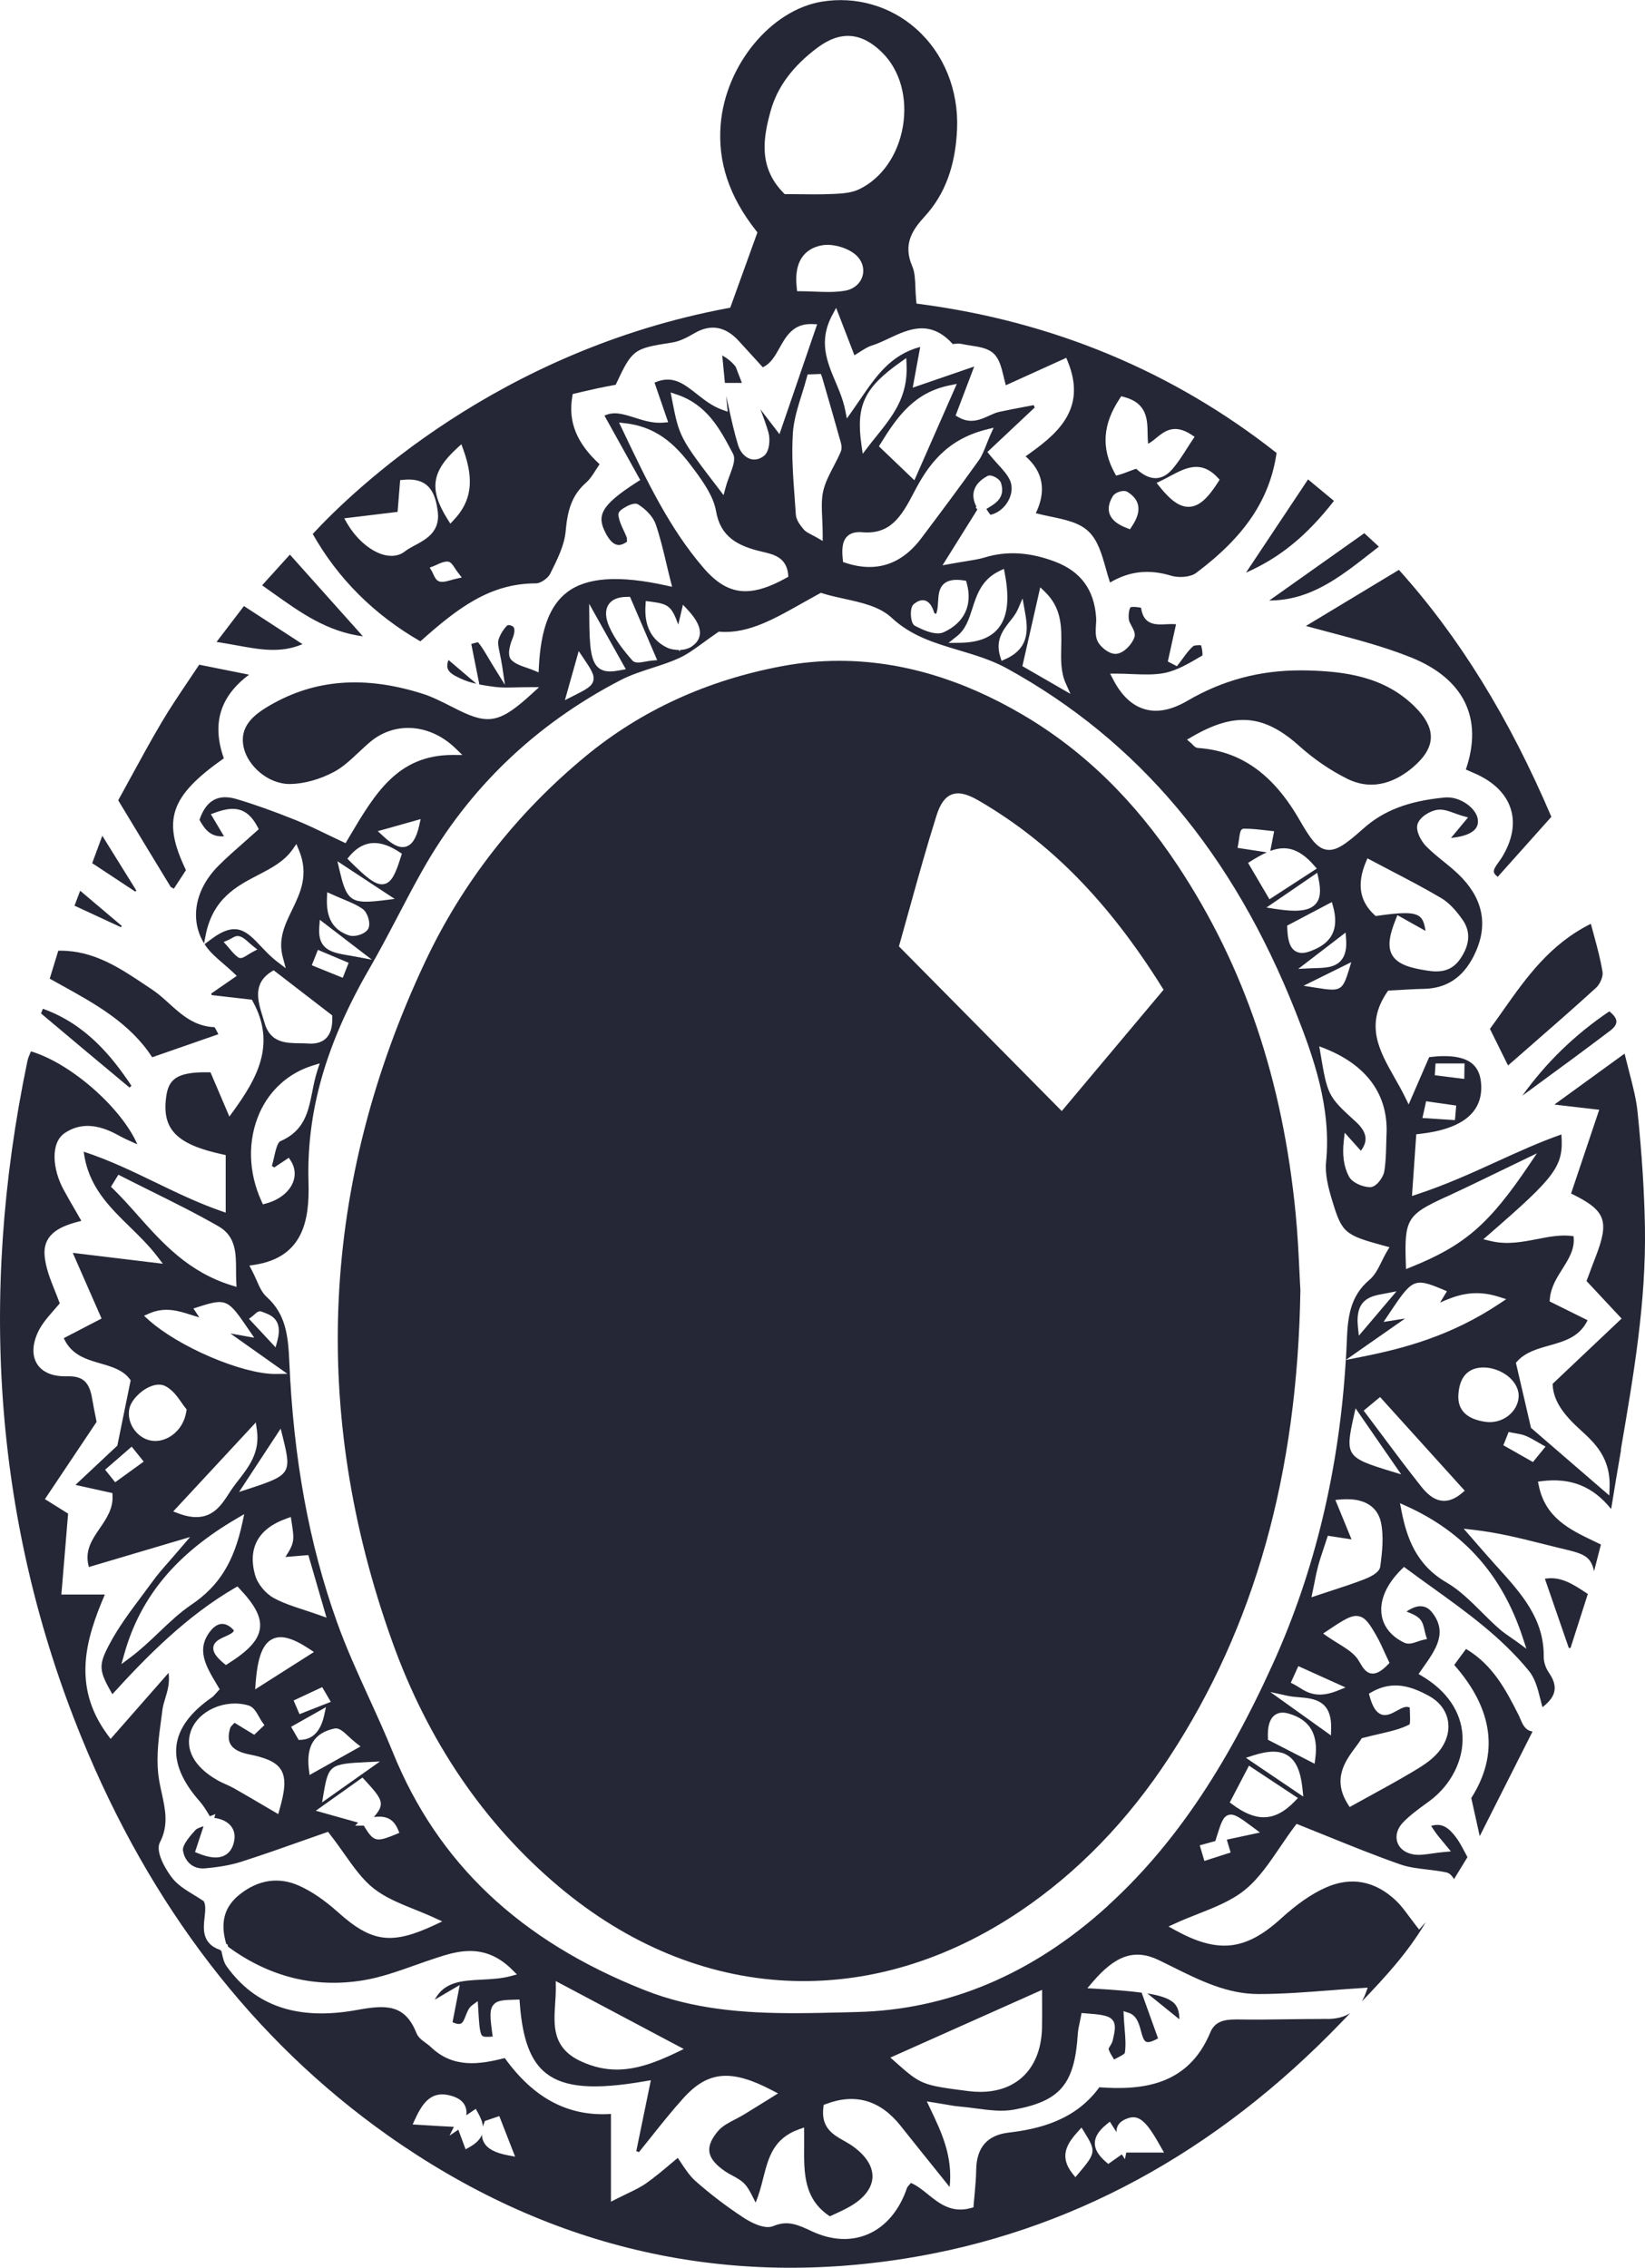 <svg xmlns="http://www.w3.org/2000/svg" id="Calque_2" viewBox="0 0 55.679 76.741"><g id="Components"><g id="_0fdf156a-8a95-4c7c-9a83-443b31e510f0_10"><path d="m54.86,49.062c.441-2.57.857-4.999.817-7.527-.021-1.181-.101-2.454-.248-3.892-.045-.446-.158-.884-.29-1.39-.049-.19-.1-.389-.151-.599l-2.376,1.724,1.517.176-.952,2.834c1.188.577,1.305.925.821,2.171-.079.202-.154.403-.224.593l-.074.197,1.187,1.271-2.335,2.209c.016.491.27.932.84,1.464l.124.115c.448.41,1.008.922.964,1.937l-.01.261-2.65-2.288-.51-2.202.044-.05c.279-.307.685-.422,1.077-.532.529-.149,1.03-.29,1.305-.857l-1.285-.638.007-.086c.034-.393.233-.708.425-1.014.221-.35.431-.681.377-1.107-.408-.062-.812.016-1.239.1-.5.096-1.017.198-1.574.062l-.239-.058.185-.161c2.267-1.969,2.537-2.3,2.457-3.385-.744.26-1.449.582-2.193.921-.846.386-1.721.784-2.687,1.102l-.178.059.145-2.088.105-.012c1.477-.163,2.179-.747,2.087-1.736-.028-.295-.131-.51-.315-.656-.28-.222-.768-.291-1.44-.207l-.695,1.601-.12-.247c-.111-.226-.235-.446-.356-.658-.519-.916-1.008-1.783-.253-2.896l.036-.051.409-.023c.264-.016.527-.032.789-.036.766-.013,1.319-.372,1.691-1.097.491-.959.366-1.847-.373-2.642-.192-.206-.419-.392-.639-.57-.198-.16-.403-.327-.587-.512-.163-.163-.371-.518-.295-.757.075-.235.418-.448.675-.482.191-.027.38.044.58.117.085.03.173.062.265.089l.189.052-.578.695c.921-.096.914-.456.912-.583-.008-.352-.477-.743-.948-.786-.066-.006-.14-.006-.227.005-1.194.12-2.027.443-2.701,1.045-.59.526-.923.771-1.249.716-.315-.051-.542-.36-.905-.993-.899-1.567-1.994-2.346-3.443-2.449-.088-.007-.147-.071-.193-.122-.015-.015-.029-.031-.044-.044l-.136-.116.154-.09c1.462-.853,2.453-.77,3.657.315.497.445,1.058.826,1.622,1.104.916.449,1.706.036,2.209-.39.399-.339.598-.666.61-.999.012-.338-.169-.688-.555-1.067-1.033-1.016-2.364-1.184-3.649-1.215-.07-.001-.139-.002-.208-.002-1.389,0-2.642.337-3.826,1.029-.535.313-1.022.41-1.451.283-.429-.125-.789-.467-1.071-1.018l-.095-.184h.207c.177,0,.353.007.527.015.392.015.757.032,1.109-.037.424-.086.833-.328,1.228-.562l.053-.03c.009-.06-.007-.22-.046-.345-.078-.01-.224,0-.261.027-.132.11-.239.256-.351.41-.048.065-.094.129-.142.19l-.065.081-.306-.16.278-1.259c-.105-.01-.221-.007-.334-.001-.346.02-.77.037-.849-.556-.103-.028-.305-.044-.354-.018-.038.028-.083.217-.061.412.007.062.05.142.093.22.068.127.14.258.094.389-.082.233-.343.515-.585.551-.225.046-.565-.215-.664-.434-.074-.165-.062-.351-.051-.532.006-.087.012-.175.006-.258-.064-.942-.519-1.56-1.391-1.892-.856-.324-1.638-.371-2.389-.139-.179.054-.366.083-.623.125-.144.023-.31.05-.513.087l-.283.051,1.18-1.888-.06-.074.029-.02c-.097-.184-.126-.359-.088-.522.049-.205.203-.379.456-.515.051-.03.118-.028.206.007.022.009.214.09.257.226.155.488-.182.69-.427.838-.02.012-.041.024-.06.036l.001.002-.007.01.028.042c.03.045.078.117.107.149.242-.051.465-.224.6-.466.127-.227.153-.475.07-.681-.08-.193-.236-.365-.418-.564-.091-.101-.188-.206-.281-.323l-.074-.091,1.603-1.507-.038-.079-.276.052c-.296.056-.594.111-.888.176-.112.024-.225.075-.343.129-.296.136-.631.286-1.041.049l-.093-.054.63-1.659-2.082.716.254-1.38c-1.005.271-1.492.985-2.05,1.802-.086.125-.173.253-.263.38l-.17.241-.057-.29c-.068-.341-.203-.657-.332-.963-.284-.672-.578-1.367-.104-2.248l.13-.243.619,1.605c.062-.038.117-.073.168-.105.158-.101.281-.181.422-.225.19-.06.379-.148.578-.242.657-.309,1.402-.659,2.165.198-.004-.009.051-.013.088-.016.066-.005.141-.009.21.006.096.023.199.038.302.054.293.044.595.09.788.279.188.183.257.47.33.773.023.095.046.192.074.292l2.046-.928.05.123c.673,1.646-.402,2.488-1.427,3.21.593.52.71,1.166.346,1.925.168.044.338.08.505.115.496.104.965.203,1.275.498.32.302.451.767.59,1.259.044.158.09.319.142.474.654-.388,1.319-.46,2.077-.229.269.081.66.038.833-.093,1.654-1.238,2.498-2.494,2.727-4.063-3.491-2.752-7.557-4.448-12.088-5.041l-.1-.014-.01-.1c-.015-.152-.021-.299-.027-.44-.01-.279-.02-.52-.105-.719-.335-.768.027-1.259.426-1.696.679-.741,1.034-1.704,1.089-2.942.057-1.331-.449-2.571-1.39-3.405-.87-.771-2.036-1.104-3.187-.915-1.725.284-3.261,2.149-3.424,4.157-.103,1.266.288,2.442,1.2,3.595l.044.056-.92,2.548-.072.014c-7.778,1.452-12.657,6.13-14.06,7.643.855,1.513,2.079,2.734,3.644,3.634,1.252-1.117,2.348-1.962,3.912-1.962h.006c.146,0,.397-.17.473-.32.244-.489.484-.967.526-1.444.062-.696.2-1.216.699-1.652.125-.11.221-.262.332-.437.037-.058.075-.118.117-.179-.782-.722-1.067-1.432-.923-2.292l.014-.083.324-.076c.185-.043.357-.083.528-.12.168-.036.336-.067.486-.095l.117-.022c.557-1.198.613-1.228,1.874-1.424l.043-.007c.253-.039.507-.174.746-.313.548-.323,1.053-.233,1.504.262l.812.89c.269-.124.415-.385.568-.659.212-.378.451-.804,1.048-.804.017,0,.036,0,.054.001l.169.007-1.275,3.718-.647-.843c.1.256.196.518.273.782.066.226.041.647-.151.796-.189.147-.357.137-.466.102-.183-.058-.339-.236-.409-.463-.134-.439-.231-.883-.334-1.353-.023-.105-.046-.212-.07-.321l.051.54-.188-.067c-.332-.118-.599-.329-.857-.532-.459-.361-.826-.649-1.431-.385l.461,1.34-.162.014c-.357.029-.669-.072-.975-.17-.377-.119-.704-.222-1.018-.066l1.21,2.178-.101.064c-1.252.8-1.37,1.146-1.076,1.719.126.244.254.378.387.407.105.025.213-.013.341-.102v-.042c-.001-.045-.001-.085-.009-.107-.029-.072-.062-.145-.096-.218-.079-.168-.16-.342-.185-.53-.015-.1.073-.171.17-.235.104-.068.367-.215.5-.13.292.185.514.438.595.676.148.435.253.875.363,1.34.045.189.09.38.139.572l.051.199-.202-.044c-1.594-.353-2.691-.279-3.353.229-.587.447-.89,1.251-.955,2.531l-.009.181-.166-.07c-.082-.035-.166-.062-.244-.089-.196-.067-.38-.131-.513-.264-.185-.186.023-.681.031-.702.076-.179.094-.326.049-.399-.029-.046-.094-.073-.191-.079-.061.017-.26.279-.323.497-.031.107-.001.249.044.467.027.127.058.277.085.458l.089.602-.322-.517c-.093-.149-.17-.278-.237-.392-.141-.236-.237-.397-.353-.533-.041.006-.115.028-.167.043-.021.006-.041.012-.06.017l.273,1.37c.167.032.342.058.525.082.224.029.458.024.73.016.136-.004.28-.007.44-.007h.326l-.24.22c-1.063.973-1.457,1.062-2.468.566-.096-.046-.192-.095-.287-.144-.309-.156-.628-.319-.955-.422-1.945-.615-3.629-.489-5.146.387-.572.328-1.076.733-.893,1.469.145.583.802,1.201,1.552,1.201h.016c.462-.006,1.003-.155,1.483-.412.299-.16.555-.4.825-.653.136-.127.27-.254.411-.371.84-.694,2.026-.598,2.881.236l.225.218-.313-.001h-.012c-1.863,0-2.627,1.293-3.513,2.789l-.115.196-.104-.049c-.182-.085-.356-.168-.526-.25-.368-.178-.718-.347-1.075-.489-.774-.309-1.406-.533-1.989-.705-.619-.185-1.03.046-1.251.704.193.356.392.559.757.559.023,0,.048,0,.073-.002l-.446-.749.145-.052c.592-.215,1.065-.22,1.432.473l.046.087-.074.066c-.133.12-.268.239-.402.357-.308.271-.6.527-.879.805-.803.797-.993,1.823-.497,2.636l.054-.277c.242-1.239,1.053-1.661,1.768-2.033.455-.236.885-.46,1.171-.864l.132-.189.088.213c.341.828.048,1.435-.236,2.022-.247.507-.478.987-.309,1.608l.097.361-.296-.227c-.203-.154-.373-.334-.537-.507-.485-.512-.835-.885-1.677-.258l-.237.177c.008.013.016.027.025.039.155.234.38.426.617.629.112.096.226.195.335.298l.112.108-.864.597.013.053,1.362.156.031.057c.811,1.468.118,2.64-.66,3.716l-.132.182-.639-1.497c-.062-.002-.123-.002-.181-.002-1.007,0-1.239.28-1.316.81-.16,1.115.341,1.631,1.912,1.97l.1.022v1.948l-.168-.059c-.774-.27-1.499-.621-2.201-.96-.77-.373-1.564-.757-2.437-1.044.149,1.165.84,1.839,1.567,2.551.32.313.65.635.929,1.002l.182.239-3.049-.368.975,2.222-1.279.664c.255.57.756.715,1.242.856.387.112.754.218.987.524l.035.045-.451,2.211-.029.028-1.389,1.302,1.251.277.004.097c.02.435-.211.773-.433,1.098-.268.392-.522.763-.367,1.307l3.425-1.015-.277.324c-.16.188-.299.347-.423.489-.227.258-.405.463-.559.675-.12.166-.243.33-.366.495-.397.53-.808,1.078-1.115,1.663-.372.707-.345.878.109,1.673,1.197-1.318,2.529-2.655,4.147-3.597l.087-.05.068.073c.533.562.74.964.693,1.345-.05.392-.371.748-1.075,1.193l-.076.049-.072-.058c-.266-.22-.375-.39-.354-.55.027-.191.227-.28.403-.359.165-.073.277-.13.292-.204-.12-.141-.257-.219-.389-.221h-.005c-.132,0-.265.078-.385.222-.514.628-.171,1.201.191,1.809l.108.182-.066.07c-.023.024-.044.048-.064.071-.045.052-.088.101-.145.14-.719.5-1.119,1.046-1.188,1.623-.071.582.193,1.216.784,1.885.115.13.205.277.293.42.018.029.036.059.054.088l.189-.075-.042.129c.258.034.461.134.579.293.08.108.159.296.075.58-.058.196-.165.332-.316.405-.213.103-.493.078-.878-.076l-.11-.045.288-.872c-.117.035-.224.071-.28.133-.122.134-.444.488-.416.681.049.334.303.651.755.608.496-.045.88-.116,1.209-.22.726-.232,1.44-.484,2.13-.729.249-.088.492-.174.73-.256l.086-.03.056.072c.177.226.337.452.491.669.32.453.622.88,1.002,1.178.401.313.887.508,1.403.716.225.09.449.182.667.283l.247.114-.247.116c-1.464.685-2.139.599-3.288-.434-.452-.404-.893-.704-1.311-.891-.685-.306-1.377-.205-2.005.292-.528.418-.675.955-.459,1.682l.038.009.021.068c.001.006.004.012.005.017,1.387,1.015,2.917,1.402,4.557,1.136.592-.095,1.181-.305,1.753-.507.247-.088.495-.176.744-.256.689-.224,1.633-.526,2.564.407l.155.155-.212.057c-.32.085-.654.102-.979.119-.672.035-1.264.065-1.59.678l.846-.496-.053.276c-.073.378-.133.689-.191.982.12.056.212.073.273.05.08-.029.126-.147.174-.272.052-.133.105-.271.221-.354l.186-.137.014.232c.032.54.051.866.14.943.051.043.174.038.352.024-.089-.63-.118-.905.025-1.075.132-.158.357-.163.762-.174l.12-.004.009.12c.091,1.234.368,1.968.896,2.38.619.482,1.622.564,3.358.262l.183-.031-.493,2.397.089.037c.14-.171.278-.345.416-.518.347-.437.707-.887,1.088-1.309.833-.924,1.621-.99,3.008-.264l.196.103-.515.321c-.224.138-.418.26-.614.379-.101.062-.21.119-.319.176-.224.116-.434.226-.573.387-.232.27-.331.503-.302.712.029.222.206.44.54.666.073.05.153.093.233.136.146.079.298.16.417.284.123.13.204.293.307.498.022.043.044.088.068.136.117-.279.189-.559.258-.832.176-.69.342-1.343,1.217-1.651l.166-.059.002.176c.002.144.001.287,0,.432-.009.931-.018,1.812.869,2.398.039-.018.082-.038.127-.058.155-.072.332-.152.504-.247.508-.277.796-.638.812-1.017.015-.385-.249-.776-.745-1.103-.072-.046-.147-.089-.221-.131-.369-.208-.786-.445-.695-1.139l.009-.075.071-.027c.992-.38,1.843-.134,2.53.73.395.499.796.996,1.243,1.552l.42.524c.11-1.046-.269-1.842-.669-2.68l-.103-.217.237.037c.131.021.248.041.356.059.196.035.365.064.529.078.181.015.364.039.548.064.429.056.871.116,1.273.041,1.571-.287,2.056-.86,2.166-2.55.009-.148.041-.292.071-.431.013-.06.025-.119.036-.178l.021-.112.114.009c.549.042.819.07.945.242.111.151.071.356-.004.678-.017.071-.056.134-.09.191-.02.031-.049.079-.051.096.028.099.093.204.162.316.008.014.016.027.024.041.032-.018.067-.035.101-.052.087-.045.249-.127.264-.171.039-.255.017-.53-.008-.824-.01-.131-.022-.266-.028-.407l-.009-.182.174.056c.276.088.354.381.417.616.043.162.088.33.178.365.046.022.158.022.4-.116l-.555-1.546c-.41-.056-.931-.096-1.585-.136l-.253-.015.165-.193c.789-.93,1.442-1.151,2.261-.754.141.068.283.138.423.208.968.481,1.883.936,2.946.936h.004c.8,0,1.586-.061,2.416-.125.358-.028.718-.056,1.081-.078l.193-.013-.066.182c-.038.104-.083.199-.134.286.793-.824,1.58-1.681,2.164-2.683l-.222.249-.094-.118c-.091-.117-.174-.227-.249-.329-.147-.199-.275-.372-.423-.514-.711-.688-1.544-.848-2.414-.451-.473.213-.964.555-1.502,1.045-1.197,1.085-2.131,1.185-3.582.385l-.219-.122.227-.104c.248-.115.51-.218.762-.317.564-.222,1.148-.452,1.596-.818.463-.378.813-.892,1.183-1.436.162-.239.33-.485.508-.721l.058-.076.089.035c.323.129.646.26.968.39.799.323,1.626.658,2.452.946.285.1.59.136.913.174.214.025.437.052.652.099.115.024.191.124.256.224l.454-.743c-.031-.057-.062-.115-.093-.173-.094-.178-.182-.345-.294-.495-.248-.328-.473-.499-.843-.389.061.095.117.178.176.26.042.058.087.112.166.207l.327.397-.239.021c-.144.013-.272.031-.393.049-.253.036-.47.07-.68.023-.257-.056-.441-.207-.505-.417-.066-.218.006-.458.198-.658.226-.234.491-.429.748-.616l.151-.11c.73-.543,1.156-1.389,1.113-2.208-.043-.804-.529-1.52-1.37-2.017l-.117-.07.158-.226c.426-.605.829-1.176.307-1.849-.102-.131-.215-.202-.347-.215-.148-.023-.329.042-.526.175.01.005.021.009.031.013.166.067.308.124.415.235.102.105.136.254.167.397.012.052.023.105.038.154l.043.132-.137.03c-.053.012-.11.031-.168.051-.159.056-.323.111-.462.044-.427-.202-.7-.529-.766-.923-.085-.5.156-1.056.676-1.567l.078-.076.087.065c.283.21.569.415.855.621,1.157.831,2.353,1.689,3.288,2.836.213.262.3.613.385.952.023.093.046.184.072.273.241-.186.371-.363.404-.548.035-.185-.027-.389-.188-.621-.11-.159-.177-.367-.174-.543.013-1.28-.755-2.129-1.567-3.029l-.108-.119c-.185-.205-.366-.413-.548-.622l-.486-.557.326.037c.832.095,1.569.28,2.283.459.214.054.427.108.641.159l.06.014c.761.178.986.256,1.103.767l.232-.901c-.086-.042-.173-.083-.257-.124-.799-.383-1.625-.781-1.846-1.871l-.028-.134.136-.017c.975-.12,1.724.177,2.341.945.107-.669.22-1.336.334-1.997Zm-6.271-13.076h.981l-.008.524-.141-.017c-.247-.031-.492-.062-.739-.093l-.119-.015.027-.399Zm-.411,1.703c.023-.102.045-.204.067-.307l.024-.116,1.02.146-.01.119c-.007.085-.014.167-.022.251l-.012.122-1.1-.071.032-.145Zm-9.876-19.861l-.056.082-.093-.036c-.331-.124-.526-.283-.597-.486-.061-.176-.023-.378.11-.599.079-.129.358-.225.49-.147.204.124.327.277.365.454.045.21-.027.449-.22.732Zm2.979-1.594l-.053.083c-.361.568-.651.817-.971.833-.01.001-.022.001-.032.001-.299,0-.601-.213-.978-.685l-.099-.124.144-.07c.108-.052.213-.108.314-.162.512-.273,1.04-.556,1.608.051l.067.072Zm-3.379-2.75l.05-.075.088.023c.788.206.797.761.804,1.25.002.11.005.224.015.334.096-.046.186-.12.28-.198.269-.22.604-.493,1.188-.107l.107.07-.071.107c-.066.097-.129.197-.192.295-.144.225-.292.458-.467.667-.174.207-.353.315-.552.329-.014,0-.028.001-.042.001-.205,0-.418-.103-.651-.315-.028.002-.193.065-.303.107-.095.036-.193.072-.283.097l-.097.025-.048-.088c-.461-.848-.405-1.649.174-2.522Zm-23.858,4.968c-.125.068-.243.133-.338.206-.127.101-.283.152-.455.152-.06,0-.122-.007-.185-.018-.471-.091-.989-.518-1.318-1.085l-.096-.167,1.805-.218.087-1.075.107-.009c.894-.094,1.093.475,1.168,1.088.079.666-.393.922-.773,1.127Zm1.391,1.134c-.071.015-.133.034-.189.05-.101.028-.19.053-.278.053-.028,0-.056-.002-.083-.008-.116-.027-.17-.146-.219-.251-.015-.032-.029-.066-.045-.093l-.076-.13.14-.053c.037-.014.074-.031.111-.049.107-.049.215-.1.339-.102h.007c.107,0,.169.094.248.213.032.05.071.108.117.168l.123.158-.195.044Zm-.081-1.984l-.111.118-.087-.138c-.639-1.01-.558-1.621.32-2.421l.14-.127.065.178c.377,1.039.278,1.754-.327,2.39Zm33.577,22.907c.631-.291,1.267-.599,1.882-.898l1.208-.583-.262.388c-1.362,2.018-2.185,2.73-4.001,3.462l-.168.068-.006-.181c-.052-1.507.036-1.655,1.346-2.258Zm-1.663,3.189l-1.275,1.502-.031-.295c-.1-.949.435-1.045.865-1.122l.441-.085Zm-.338-5.318c-.005.112-.007.226-.01.339-.007.303-.015.616-.066.922-.034.203-.271.533-.478.533h-.004c-.255-.005-.602-.153-.715-.364-.171-.324-.228-.716-.174-1.199l.032-.28.547.61c.111-.147.163-.286.158-.423-.007-.179-.116-.364-.332-.561l-.034-.031c-.901-.822-.923-.865-1.163-2.298l-.037-.222.21.083c1.411.568,2.126,1.567,2.067,2.89Zm-.699-9.205l.053-.129.123.065c.228.122.455.24.681.358.561.292,1.14.594,1.691.92.244.145.476.38.729.741.273.393.247.834-.078,1.311-.232.342-.526.431-.814.431-.097,0-.195-.01-.288-.024-.593-.089-1.025-.213-1.207-.532-.151-.263-.114-.625.125-1.215l.053-.133.95.533c-.035-.258-.094-.401-.195-.482-.207-.168-.66-.139-1.431-.029l-.059.009-.044-.041c-.502-.461-.597-1.045-.29-1.784Zm-.579,3.663c-.151.497-.237.65-.565.65-.14,0-.323-.028-.573-.068l-.392-.062,1.615-.799-.085.28Zm-.089-1.045c.022.326-.037.561-.181.719-.211.232-.546.241-.869.249-.056.002-.111.004-.166.006l-.405.02,1.604-1.23.016.236Zm-.622-1.194l.139-.073.042.152c.279,1.01-.324,1.352-.804,1.521-.089.031-.173.048-.248.048-.09,0-.17-.023-.239-.07-.207-.141-.248-.455-.261-.774l-.004-.08.071-.037c.386-.203.804-.423,1.303-.687Zm-.316-.88c.096.431.064.702-.103.881-.138.147-.357.218-.697.218-.178,0-.39-.02-.642-.058l-.317-.049,1.719-1.176.041.183Zm-2.712-1.154c.008-.044.015-.1.023-.156.036-.261.051-.368.179-.368.236,0,.474.027.702.053l.309.035-.13.667c.484-.181.944-.126,1.478.486l.096.11-1.602,1.04-.724-1.232.104-.065c.182-.114.358-.215.53-.292l-.989-.151.022-.127Zm-6.542-8.535c.577.556.563,1.22.549,1.86-.01.439-.018.853.152,1.232l.16.358-1.627-.938.605-2.668.162.155Zm-.927.607l.167-.386.074.415c.094.527.221,1.25-.656,1.639l-.129.058-.043-.136c-.178-.562.094-.908.335-1.214.101-.127.196-.249.251-.377Zm-.612-1.317l.148-.07.03.16c.166.864.093,1.469-.22,1.851-.266.326-.697.486-1.318.491l-.368.004.288-.229c.295-.234.404-.576.521-.938.147-.461.315-.983.919-1.268Zm-1.872.426c.142-.115.349-.151.658-.105l.081.012.022.08c.206.737-.078,1.341-.778,1.661-.061.028-.13.039-.203.039-.237,0-.522-.127-.761-.25-.028-.014-.115-.058-.142-.3-.008-.078-.028-.338.093-.44.134-.112.258-.152.377-.122.174.049.258.24.323.439-.008-.014.028.001.054.014.051-.116.059-.264.067-.408.014-.232.028-.47.21-.62Zm.185-6.706l.24-.049-1.435,3.261-1.201-1.149.054-.087c.578-.939,1.154-1.736,2.342-1.976Zm-1.659-.79l.189-.134.01.232c.05,1.084-.473,1.733-1.025,2.42-.093.115-.185.229-.276.349l-.183.239-.043-.298c-.192-1.334.094-1.938,1.327-2.807Zm-1.816,5.906c.116-.118.293-.166.52-.145.932.078,1.309-.505,1.74-1.339.466-.905,1.084-1.79,2.448-2.135l.254-.064-.107.237c-.054.123-.099.235-.139.338-.082.206-.153.383-.263.539-.651.91-1.317,1.801-1.941,2.629-.486.646-1.074.971-1.751.971-.26,0-.532-.048-.818-.142l-.078-.027-.008-.081c-.028-.281-.041-.595.144-.782Zm-2.055-11.586h-.053l-.037-.037c-.87-.877-.686-1.885-.446-2.76.225-.822.746-1.53,1.595-2.163.776-.579,1.494-.522,2.193.175.599.597.857,1.53.693,2.496-.165.964-.717,1.757-1.479,2.123-.277.133-.619.148-.893.16-.199.009-.4.013-.604.013-.148,0-.299-.001-.453-.004-.166-.001-.336-.004-.515-.004Zm.956,3.298c-.156-.006-.315-.013-.476-.013h-.114l-.013-.112c-.118-1.042.4-1.36.856-1.442.337-.058.8.059,1.098.287.237.184.343.462.278.729-.067.269-.295.468-.595.52-.191.034-.382.043-.578.043-.149,0-.301-.006-.456-.012Zm-.737,4.811c.029-.455.169-.903.306-1.338.06-.192.12-.386.171-.58l.024-.091.095-.002c.085-.002.168-.006.254-.009l.1-.004.037.095.136.468c.156.539.312,1.076.462,1.616l.012.037c.037.125.082.281.028.411-.072.171-.159.338-.243.499-.146.28-.284.544-.35.827-.067.287-.053.595-.036.952.008.168.016.343.016.526v.221l-.19-.112c-.079-.045-.145-.079-.2-.108-.112-.059-.195-.101-.256-.176-.101-.122-.251-.305-.263-.499-.013-.184-.025-.369-.039-.555-.053-.715-.109-1.452-.062-2.178Zm-3.928-1.33c1.024.345,1.455,1.158,1.872,1.944l.031.058c.095.181.009.412-.1.707-.051.134-.108.287-.151.448l-.067.249-.156-.204c-1.33-1.736-1.345-1.764-1.594-3.057l-.042-.214.206.07Zm-1.813,1.243l-.14-.294.228.027c1.173.14,1.797.864,2.334,1.594.317.43.636.89.722,1.382.152.872.734,1.178,1.564,1.37.382.088.816.189.875.762l.008.082-.073.042c-.535.298-.981.449-1.38.449-.525,0-.968-.262-1.427-.798-1.149-1.338-1.908-2.931-2.711-4.616Zm.766,5.747l.133.016c.622.081.733.138.966.782l.158-.674.162.174c.306.328.439.602.408.84-.021.165-.122.305-.298.416-.096.06-.229.095-.368.102l-.014.06-.02-.059c-.134-.005-.286-.022-.401-.078-.539-.258-.786-.745-.736-1.446l.009-.133Zm-1.261.119c.114-.173.326-.26.63-.26h.097l.919,2.142-.176.014c-.065.006-.136.018-.205.031-.095.017-.184.034-.262.034-.085,0-.155-.018-.205-.078-.276-.315-.584-.699-.776-1.137-.134-.305-.142-.563-.022-.746Zm.584,2.188l-.171.032c-.132.025-.253.043-.361.043-.152,0-.281-.034-.388-.12-.263-.215-.312-.714-.316-1.678l-.004-.491,1.241,2.215Zm-1.595-.615l.153.227c.262.389.393.584.342.78-.051.197-.256.3-.705.526l-.256.129.467-1.661Zm-6.583,6.035c.3-.083.599-.168,1.029-.29l.204-.058-.045.207c-.095.427-.236.657-.446.723-.039.012-.079.017-.118.017-.225,0-.456-.182-.675-.386l-.167-.154.219-.06Zm-1.172.903c.604-.711,1.253-.416,1.689-.134l.081.052-.028.091c-.182.584-.312.872-.558.935-.03.007-.06.01-.091.01-.251,0-.546-.248-1.084-.782l-.083-.082.075-.09Zm1.527,1.45l-.342.043c-.253.031-.456.051-.622.051-.582,0-.71-.24-.902-1.06l-.072-.309,1.938,1.275Zm-2.283-.226l.17.076c.137.062.262.115.375.162.264.11.471.197.658.331.159.116.281.478.186.664-.074.148-.327.247-.521.247-.048,0-.091-.006-.129-.018-.542-.184-.78-.588-.748-1.275l.008-.186Zm-.251.932l1.763,1.351-.522-.099c-.089-.017-.174-.031-.255-.045-.573-.096-1.069-.179-1.004-.975l.018-.232Zm-.064,1.018l1.04.438-.199.506-.118-.046c-.271-.11-.543-.22-.814-.33l-.117-.048.208-.52Zm-2.222.078c-.059.031-.112.066-.16.095-.094.059-.169.105-.237.105-.03,0-.059-.009-.088-.03-.108-.078-.195-.181-.278-.28-.029-.035-.058-.068-.087-.102l-.119-.132.163-.07c.028-.012.057-.028.086-.044.091-.053.186-.116.305-.075.11.036.196.114.295.203.042.037.087.079.139.12l.151.119-.169.09Zm.35,2.175c-.161-.52-.344-1.111.298-1.516l.074-.046.071.053,1.914,1.475.001.06c.009.336-.061.571-.217.719-.122.116-.294.175-.513.175-.032,0-.067-.002-.102-.005-.093-.007-.189-.008-.285-.008-.438-.005-.983-.009-1.175-.688-.021-.073-.043-.146-.066-.219Zm-.105,3.267c.35-.783.989-1.354,1.804-1.607l.234-.072-.076.233c-.08.242-.129.486-.175.723-.136.682-.263,1.326-1.085,1.68-.097.043-.163.335-.212.548-.021.097-.044.196-.071.288l.081.05.492-.328.07.109c.141.221.168.476.073.718-.129.332-.471.602-.917.722l-.103.028-.044-.097c-.454-.986-.478-2.077-.07-2.994Zm-4.117,3.466c-.269-.302-.548-.614-.838-.898l-.073-.071.251-.408.104.053c.33.168.663.332.994.498.761.378,1.549.768,2.298,1.199.585.337.586.92.587,1.484,0,.126.001.254.007.38l.009.182-.174-.054c-1.462-.455-2.328-1.426-3.167-2.365Zm.387,3.317c.532-.233.995-.085,1.405.046.099.032.195.062.288.088l-.2-.301.159-.051c.974-.315,1.017-.253,1.729.791l.17.249-.807-.144c.514.364,1.038.734,1.611,1.14l.32.226-.392.004c-.007,0-.014.001-.021.001-1.125,0-3.282-.922-4.296-1.839l-.146-.131.179-.079Zm3.374.184l.11-.086c.031-.023.059-.049.082-.07.07-.064.147-.126.236-.089l.057.021c.266.1.668.249.475.967l-.06.221-.9-.965Zm-4.529,5.529l-.341-.425.899-.78.407.506-.965.699Zm1.356-1.397c-.053,0-.107-.006-.159-.016-.232-.046-.444-.196-.582-.409-.134-.207-.183-.453-.134-.674.059-.265.345-.577.665-.725.215-.1.405-.109.556-.031.25.13.419.375.556.573.045.065.086.124.123.168l.037.044-.008.057c-.05.345-.226.639-.495.828-.173.12-.369.185-.559.185Zm.785,2.451l-.177-.066,2.796-3.012.037.262c.108.748-.275,1.239-.61,1.673-.066.085-.132.169-.193.255-.049.067-.096.14-.145.215-.235.364-.515.798-1.104.798-.173,0-.372-.037-.604-.125Zm2.166.306c-.287,1.341-.789,2.149-1.734,2.788-.389.263-.73.587-1.091.93-.306.292-.623.593-.973.854l-.299.222.102-.359c.543-1.919,1.753-3.372,3.807-4.571l.248-.145-.06.28Zm-.114-1.031l.198-.302c.329-.5.657-1.001,1.051-1.6l.159-.242.07.281c.307,1.227.264,1.293-1.133,1.75l-.344.112Zm.543,2.815c-.258-.919.11-1.581,1.065-1.917l.144-.051.023.151c.099.628.105.724-.207,1.202l.777-.065.615,2.117-.234-.083c-.181-.065-.353-.12-.518-.175-.366-.119-.712-.232-1.025-.401-.287-.154-.556-.482-.639-.778Zm2.562,4.287l-1.06.417-.198-.463.966-.452.292.498Zm-2.541-.676c.067-.844.241-1.292.565-1.449.292-.145.675-.043,1.242.33l.163.108-1.99,1.265.02-.254Zm.806,4.316l-.044.158-.536-.314c-.338-.199-.651-.383-.966-.561-.087-.049-.177-.089-.269-.131-.101-.045-.202-.091-.296-.146-.78-.445-1.104-1.048-.891-1.656.246-.694,1.162-1.1,1.952-.868.168.05.266.224.361.393.036.065.072.129.111.182l.066.09-.345.327-.665-.405-.027.027c-.054.051-.104.101-.118.141-.074.235-.071.425.01.563.093.158.299.27.612.334.528.107.917.236,1.096.528.186.307.119.74-.051,1.339Zm.723-2.355l-.075.004-.257-.445,1.18-.664-.061.278c-.119.533-.385.812-.786.827Zm.27,1.003c-.096-.796.181-1.237.869-1.387.144-.028.281.088.463.258.078.073.166.155.265.233l.151.117-1.725.966-.023-.188Zm1.972-.249l.433-.021-1.958,1.384.051-.301c.165-.965.22-1.004,1.473-1.062Zm.973,2.442c-.27.111-.445.175-.58.175-.197,0-.309-.137-.506-.468l-.294.002.102-.104c-.237-.066-.496-.138-.839-.235l-.593-.167,1.579-1.122.076.082c.598.653.709.8.309,1.253.28-.032.625-.032.814.418l.05.117-.118.049Zm9.519,7.375c-.738.356-1.387.587-2.041.587-.397,0-.796-.086-1.217-.28-.968-.448-.919-1.208-.871-1.944.013-.183.024-.372.023-.558l-.002-.213,4.333,2.299-.225.109Zm12.351-.832c-.017.737-.26,1.327-.702,1.707-.358.308-.833.467-1.389.467-.132,0-.268-.009-.409-.027-1.569-.202-1.593-.211-2.486-1.003l-.147-.131,5.135-2.291.001.552c.001.258.002.491-.004.725Zm2.222-4.115c-2.541,2.309-5.4,3.515-8.499,3.587l-.449.012c-.549.013-1.103.027-1.659.027-1.699,0-3.412-.127-5.055-.775-4.223-1.666-7.015-4.302-8.535-8.057-.249-.614-.529-1.23-.8-1.824-.381-.836-.775-1.699-1.089-2.578-.945-2.64-1.472-5.524-1.614-8.819-.039-.881-.12-1.602-.768-2.188-.154-.138-.24-.332-.338-.557-.048-.107-.099-.221-.162-.342l-.083-.158.176-.027c1.674-.257,1.861-1.557,1.825-2.794-.07-2.383.586-4.681,2.064-7.234.337-.582.656-1.19.964-1.777.266-.511.543-1.038.832-1.549,1.561-2.766,3.812-4.929,6.692-6.425.347-.181.726-.303,1.093-.422.3-.096.61-.197.896-.328.276-.125.532-.313.828-.528.149-.109.308-.225.485-.345l.036-.024.043.004c.964.074,1.869-.454,2.837-1.0.173-.097.347-.195.524-.291l.048-.027.052.017c.227.073.473.126.732.184.592.129,1.204.263,1.61.642.665.62,1.451.855,2.284,1.103.544.163,1.109.331,1.626.616,4.444,2.449,7.638,6.248,9.764,11.615.621,1.567,1.212,3.251,1.033,5.079-.042.422.074.878.206,1.309.332,1.096.416,1.168,1.779,1.537l.16.044-.085.142c-.071.12-.129.24-.184.351-.117.236-.228.459-.408.609-.654.552-.733,1.251-.766,2.04-.008.225-.02.448-.034.671l2.007-1.402-.73.117.162-.242c.806-1.205.853-1.275,1.849-.854l.134.058-.232.382c.529-.236,1.134-.468,1.989-.195l.249.08-.218.146c-1.644,1.099-3.26,1.524-4.625,1.795l-.586.117c-.222,3.696-1.048,7.145-2.457,10.258-1.637,3.619-3.418,6.231-5.606,8.218Zm4.032-2.247l.13.437-.119.037c-.215.068-.431.138-.645.207l-.124.041-.158-.529.125-.034c.133-.037.268-.074.403-.111l.053-.169c.137-.434.205-.653.388-.712.189-.059.383.081.846.426l.224.167-1.122.241Zm2.302-1.298c-.349.361-.688.541-1.052.541-.328,0-.674-.146-1.063-.437l-.086-.065.65-1.244,1.656,1.095-.105.11Zm-1.655-1.471l.247-.08c.53-.17.906-.171,1.175.006.276.179.432.534.492,1.117l.028.27-1.941-1.312Zm2.348.024l-.023.177-1.579-.811-.002-.074c-.014-.379.059-.625.224-.754.122-.094.278-.116.47-.061.724.204,1.022.702.91,1.523Zm.529-.782l-2.051-1.468.604.132c.112.024.236.035.367.045.495.042,1.11.093,1.087,1.052l-.006.239Zm-.377-1.381c-.315,0-.522-.131-.701-.244-.058-.036-.114-.072-.171-.101l-.109-.056.255-.562,1.599.722-.278.111c-.235.094-.43.13-.594.13Zm3.708.053c.343.19.565.483.628.826.067.366-.051.749-.332,1.08-.244.287-.583.488-.909.682-.456.27-.903.515-1.377.775-.198.108-.399.218-.602.331l-.104.058-.065-.102c-.534-.85-.076-1.466.258-1.917.07-.093.136-.181.189-.266l.027-.043.049-.013c.191-.051.371-.091.54-.131.396-.091.737-.171,1.027-.323.029-.044.018-.298.013-.419-.002-.054-.005-.107-.005-.152-.119-.06-.25.004-.438.108-.165.093-.357.196-.541.118-.163-.07-.283-.261-.377-.602l-.025-.095.085-.049c.736-.422,1.378-.186,1.961.134Zm-1.509-1.47c.041.089.081.178.124.266l.038.08-.062.062c-.196.202-.358.298-.506.298-.013,0-.025-.001-.039-.002-.191-.023-.292-.192-.39-.357-.042-.071-.086-.145-.136-.203-.16-.184-.386-.323-.624-.469-.112-.07-.227-.14-.337-.217l-.153-.107.154-.103c.546-.365.818-.544,1.067-.479.22.051.359.271.566.628.114.196.208.402.299.602Zm-.153-2.913c-.021.156-.208.302-.557.435-.351.136-.709.253-1.089.377-.153.05-.31.101-.471.155l-.21.07.086-.42c.037-.191.079-.407.134-.619.052-.197.116-.388.19-.61.035-.102.072-.212.11-.331l.034-.102.802.123c-.161-.394-.307-.751-.482-1.175l-.066-.16.171-.015c1.031-.089,1.302.445,1.371.77.103.479.045,1.004-.023,1.502Zm-.899-5.074l.064-.284.165.24c.452.654.812,1.176,1.172,1.696l.207.3-.349-.107c-1.504-.459-1.551-.528-1.259-1.845Zm5.724,7.478l.123.374-.319-.233c-.065-.048-.132-.094-.199-.14-.14-.096-.286-.197-.417-.313-.199-.176-.392-.367-.577-.551-.371-.369-.754-.751-1.193-1.005-1.041-.606-1.349-1.531-1.527-2.442l-.048-.241.224.101c1.956.885,3.243,2.341,3.933,4.45Zm-2.064-4.888c-.204.171-.405.258-.601.258-.021,0-.043-.001-.064-.004-.31-.03-.541-.272-.707-.479-.456-.573-.903-1.172-1.334-1.75-.181-.241-.36-.483-.542-.724l-.073-.096.555-.46,2.866,3.17-.1.085Zm.79-2.417c-.629-.094-.934-.4-.906-.909.042-.763.481-.929.851-.929.008,0,.015,0,.022.001.346.006.704.165.934.413.163.178.247.387.233.587-.015.235-.138.462-.336.622-.183.147-.411.226-.644.226-.052,0-.103-.004-.154-.012Zm1.948.958c-.087.105-.175.213-.262.321l-.067.083-1.003-.569.043-.103c.034-.082.065-.165.097-.246l.039-.1.105.022c.044.009.089.017.134.024.112.02.229.039.341.086.136.056.263.13.386.202.05.03.1.059.151.087l.133.074-.097.118Z" style="fill:#252736; stroke-width:0px;"></path><path d="m39.766,67.815c-.149-.17-.447-.28-.931-.359l1.084.877c-.004-.247-.051-.401-.153-.518Z" style="fill:#252736; stroke-width:0px;"></path><path d="m1.046,35.581c-.005.012-.01.024-.015.036-.044.102-.085.198-.104.295-1.685,8.066-1.07,15.76,1.827,22.872,2.333,5.726,5.823,10.261,10.374,13.477,5.33,3.765,11.217,5.165,17.507,4.167,5.545-.881,10.514-3.572,14.768-7.996l.298-.308c-.21.131-.467.197-.773.197-.083-.007-.145,0-.218,0-.377,0-.753.006-1.129.01-.552.008-1.125.016-1.69.006h-.056c-.425,0-.721.081-.87.441-.751,1.804-2.313,1.959-3.756,1.855-.821,1.134-2.07,1.415-3.072,1.534q-1.078.126-1.095,1.256c-.005.286-.028.537-.052.803-.012.125-.023.253-.034.381l-.007.089-.085.023c-.653.184-1.08-.16-1.456-.463-.19-.154-.371-.3-.575-.386-.01.012-.022.024-.032.036-.049.052-.089.097-.104.139-.254.751-.723,1.305-1.321,1.56-.576.246-1.235.211-1.905-.103-.47-.22-.811-.377-1.3-.171-.316.129-.817-.162-1.018-.295-.566-.372-1.105-.783-1.601-1.22-.196-.171-.345-.396-.49-.613-.039-.06-.08-.12-.122-.181-.076.064-.152.127-.227.191-.268.225-.544.458-.834.663-.188.133-.396.233-.638.349-.116.056-.241.116-.378.185l-.184.095v-2.97c-1.447.095-2.617-.534-3.595-1.892-.857.222-1.749.352-2.502-.373-.049-.048-.108-.089-.165-.132-.129-.094-.262-.191-.321-.339-.396-.996-1.054-.956-2.009-.783-1.998.364-3.445-.12-4.418-1.479-.09-.127-.124-.28-.156-.429-.007-.028-.013-.056-.018-.082-.002-.002-.005-.004-.007-.006l-.035-.034c-.629-.215-.571-.724-.529-1.1.024-.211.046-.411-.027-.55-.11-.075-.224-.144-.334-.212-.276-.168-.535-.327-.723-.559-.168-.207-.606-.877-.427-1.222.299-.577.183-1.105.061-1.665-.049-.221-.099-.451-.122-.683-.06-.609.024-1.236.107-1.842l.038-.291c.018-.136.057-.264.099-.4.075-.249.153-.506.11-.854l-1.962,2.236-.094-.126c-1.224-1.649-.749-3.253-.101-4.76h-1.472l.228-2.737-.785-.491,1.749-2.614-.024-.123c-.037-.179-.086-.42-.126-.661-.093-.556-.306-.76-.807-.76-.041-.001-.082,0-.12.001-.425,0-.752-.14-.925-.399-.183-.271-.181-.65.004-1.065.129-.291.342-.533.547-.767.071-.079.139-.158.204-.236-.051-.144-.109-.287-.166-.43-.153-.38-.31-.773-.346-1.179-.068-.793.619-1.027,1.243-1.184l-.184-.321c-.155-.266-.291-.5-.419-.738-.372-.682-.455-1.587.048-1.917.508-.338,1.095-.314,1.797.075.178.1.366.184.583.281.023.01.046.02.07.031-.536-1.231-2.248-2.744-3.598-3.145Zm36.409,36.304l.111-.089.075.119c.052.082.101.159.148.234-.004-.173.067-.35.364-.46.422-.166.685.154,1.139.964l.107.189h-1.278l-.046.224-.103-.163-.461.324-.074-.065c-.263-.227-.383-.431-.38-.644.004-.212.133-.418.399-.632Zm-.961.236l.112-.125.089.142c.409.659.402.712-.196,1.419l-.101.117-.096-.12c-.476-.599-.167-1.037.191-1.433Zm-22.45-.394c.275-.616.587-.99,1.226-.808.242.068.403.186.475.351.042.091.054.195.038.31l.32-.217.067.12c.079.139.161.309.177.485.013-.049.028-.094.043-.136l.021-.058.489-.166.535,1.371-.224-.041c-.44-.081-.703-.217-.825-.429-.051-.087-.072-.179-.074-.272-.064.161-.203.3-.424.423l-.129.071-.246-.664-.298.202.148-.298c-.361-.017-.736-.039-1.213-.07l-.182-.01.074-.167Z" style="fill:#252736; stroke-width:0px;"></path><path d="m15.15,22.616c.05.158.24.25.393.323l.035.017c.169.082.351.139.547.182l-.945-.805c-.043.11-.053.205-.029.283Z" style="fill:#252736; stroke-width:0px;"></path><path d="m25.112,12.959l-.21-.547c-.117-.151-.268-.277-.456-.386l.09.932h.576Z" style="fill:#252736; stroke-width:0px;"></path><path d="m52.509,27.639c-1.432-3.354-3.12-6.089-5.16-8.355l-3.148,1.899c.268.074.543.146.822.22.894.236,1.817.479,2.711.834,1.813.719,2.478,2.067,1.881,3.803.112.049.225.097.337.148.621.279,1.031.69,1.185,1.192.154.493.051,1.055-.296,1.624-.035.058-.075.114-.116.169-.091.127-.179.248-.16.341.013.058.067.112.129.158l1.816-2.032Z" style="fill:#252736; stroke-width:0px;"></path><path d="m6.742,22.494c-.126.19-.253.378-.378.564-.316.47-.615.915-.892,1.382-.374.634-.731,1.287-1.075,1.919-.133.242-.264.484-.396.723l.295.488c.51.844.992,1.643,1.478,2.437.009.012.054.036.089.053.007.005.014.008.022.013l.409-.628c-.814-1.697-.543-2.497,1.282-3.784-.412-1.166-.132-2.095.853-2.829l-1.688-.338Z" style="fill:#252736; stroke-width:0px;"></path><path d="m50.893,34.17c-.153.218-.307.434-.463.647l.613,1.238.694-.606c.791-.69,1.539-1.343,2.287-2.025.134-.122.242-.381.219-.524-.067-.423-.179-.836-.298-1.274-.032-.12-.066-.242-.099-.365-1.385.688-2.181,1.816-2.953,2.907Z" style="fill:#252736; stroke-width:0px;"></path><path d="m7.263,34.759c-.68-.023-1.12-.422-1.545-.806-.189-.171-.367-.332-.566-.465l-.24-.159c-.851-.57-1.73-1.158-2.865-1.158-.024,0-.05,0-.074.001l-.29.946c.139.078.278.154.416.231,1.133.628,2.304,1.275,3.052,2.428l2.241-.78c-.022-.041-.042-.078-.059-.112-.024-.045-.052-.099-.071-.126Z" style="fill:#252736; stroke-width:0px;"></path><path d="m51.874,58.593c-.251-.031-.343-.254-.415-.426-.02-.046-.039-.093-.062-.139-.42-.825-.855-1.677-1.776-2.229l-.399.542c1.327,1.508,1.522,3.022.577,4.504l.286,1.289,1.788-3.541Z" style="fill:#252736; stroke-width:0px;"></path><path d="m8.872,19.807c.125.087.247.175.368.261.943.672,1.836,1.309,3.044,1.465l-2.472-2.765-.941,1.039Z" style="fill:#252736; stroke-width:0px;"></path><path d="m46.671,18.498l-.493-.455-3.217,2.278c1.38-.001,2.373-.777,3.421-1.597.096-.074.192-.151.29-.226Z" style="fill:#252736; stroke-width:0px;"></path><path d="m45.151,16.95l-.877-.727-2.1,3.154c1.147-.503,2.058-1.25,2.977-2.427Z" style="fill:#252736; stroke-width:0px;"></path><path d="m8.003,21.837c.799.147,1.5.275,2.236-.039-.687-.446-1.307-.849-1.983-1.289l-.927,1.214c.234.034.456.075.674.115Z" style="fill:#252736; stroke-width:0px;"></path><path d="m51.53,37.075c.141-.104.284-.207.426-.312.839-.614,1.706-1.25,2.548-1.888.139-.105.208-.21.207-.308-.002-.104-.085-.222-.24-.343-1.164.786-2.132,1.724-2.942,2.851Z" style="fill:#252736; stroke-width:0px;"></path><path d="m1.452,34.136c-.015.039-.029.074-.042.104-.008.021-.016.038-.022.054.957.808,1.919,1.611,2.882,2.413l.116.096.062-.062c-.672-1.011-1.556-2.09-2.997-2.605Z" style="fill:#252736; stroke-width:0px;"></path><path d="m52.29,53.423l.811,2.346.059-.007.584-1.823-.067-.044c-.439-.29-.861-.564-1.387-.471Z" style="fill:#252736; stroke-width:0px;"></path><polygon points="3.463 28.282 3.12 29.209 4.579 30.172 4.615 30.136 3.463 28.282" style="fill:#252736; stroke-width:0px;"></polygon><polygon points="2.522 30.648 4.095 31.377 4.123 31.334 2.714 30.142 2.522 30.648" style="fill:#252736; stroke-width:0px;"></polygon><path d="m39.871,29.301c-1.479-2.23-3.198-3.904-5.254-5.114-2.068-1.215-4.15-1.825-6.213-1.825-.647,0-1.293.06-1.936.181-2.533.474-4.768,1.498-6.642,3.044-2.347,1.938-4.178,4.284-5.442,6.971-3.518,7.479-3.893,15.21-1.114,22.976,1.208,3.379,3.109,6.176,5.65,8.312,4.696,3.946,10.535,4.255,15.625.817,1.937-1.308,3.629-3.054,5.028-5.192,2.892-4.418,4.345-9.592,4.442-15.82-.012-.181-.021-.387-.032-.612-.027-.564-.06-1.266-.127-1.953-.44-4.545-1.743-8.399-3.985-11.784Zm-3.933,8.296l-.099-.099-5.413-5.474.021-.072c.112-.397.226-.805.341-1.22.284-1.022.577-2.077.908-3.127.126-.403.29-.631.514-.718.236-.09.514-.028.906.199,2.422,1.405,4.398,3.416,6.219,6.328l.049.078-3.446,4.105Z" style="fill:#252736; stroke-width:0px;"></path></g></g></svg>